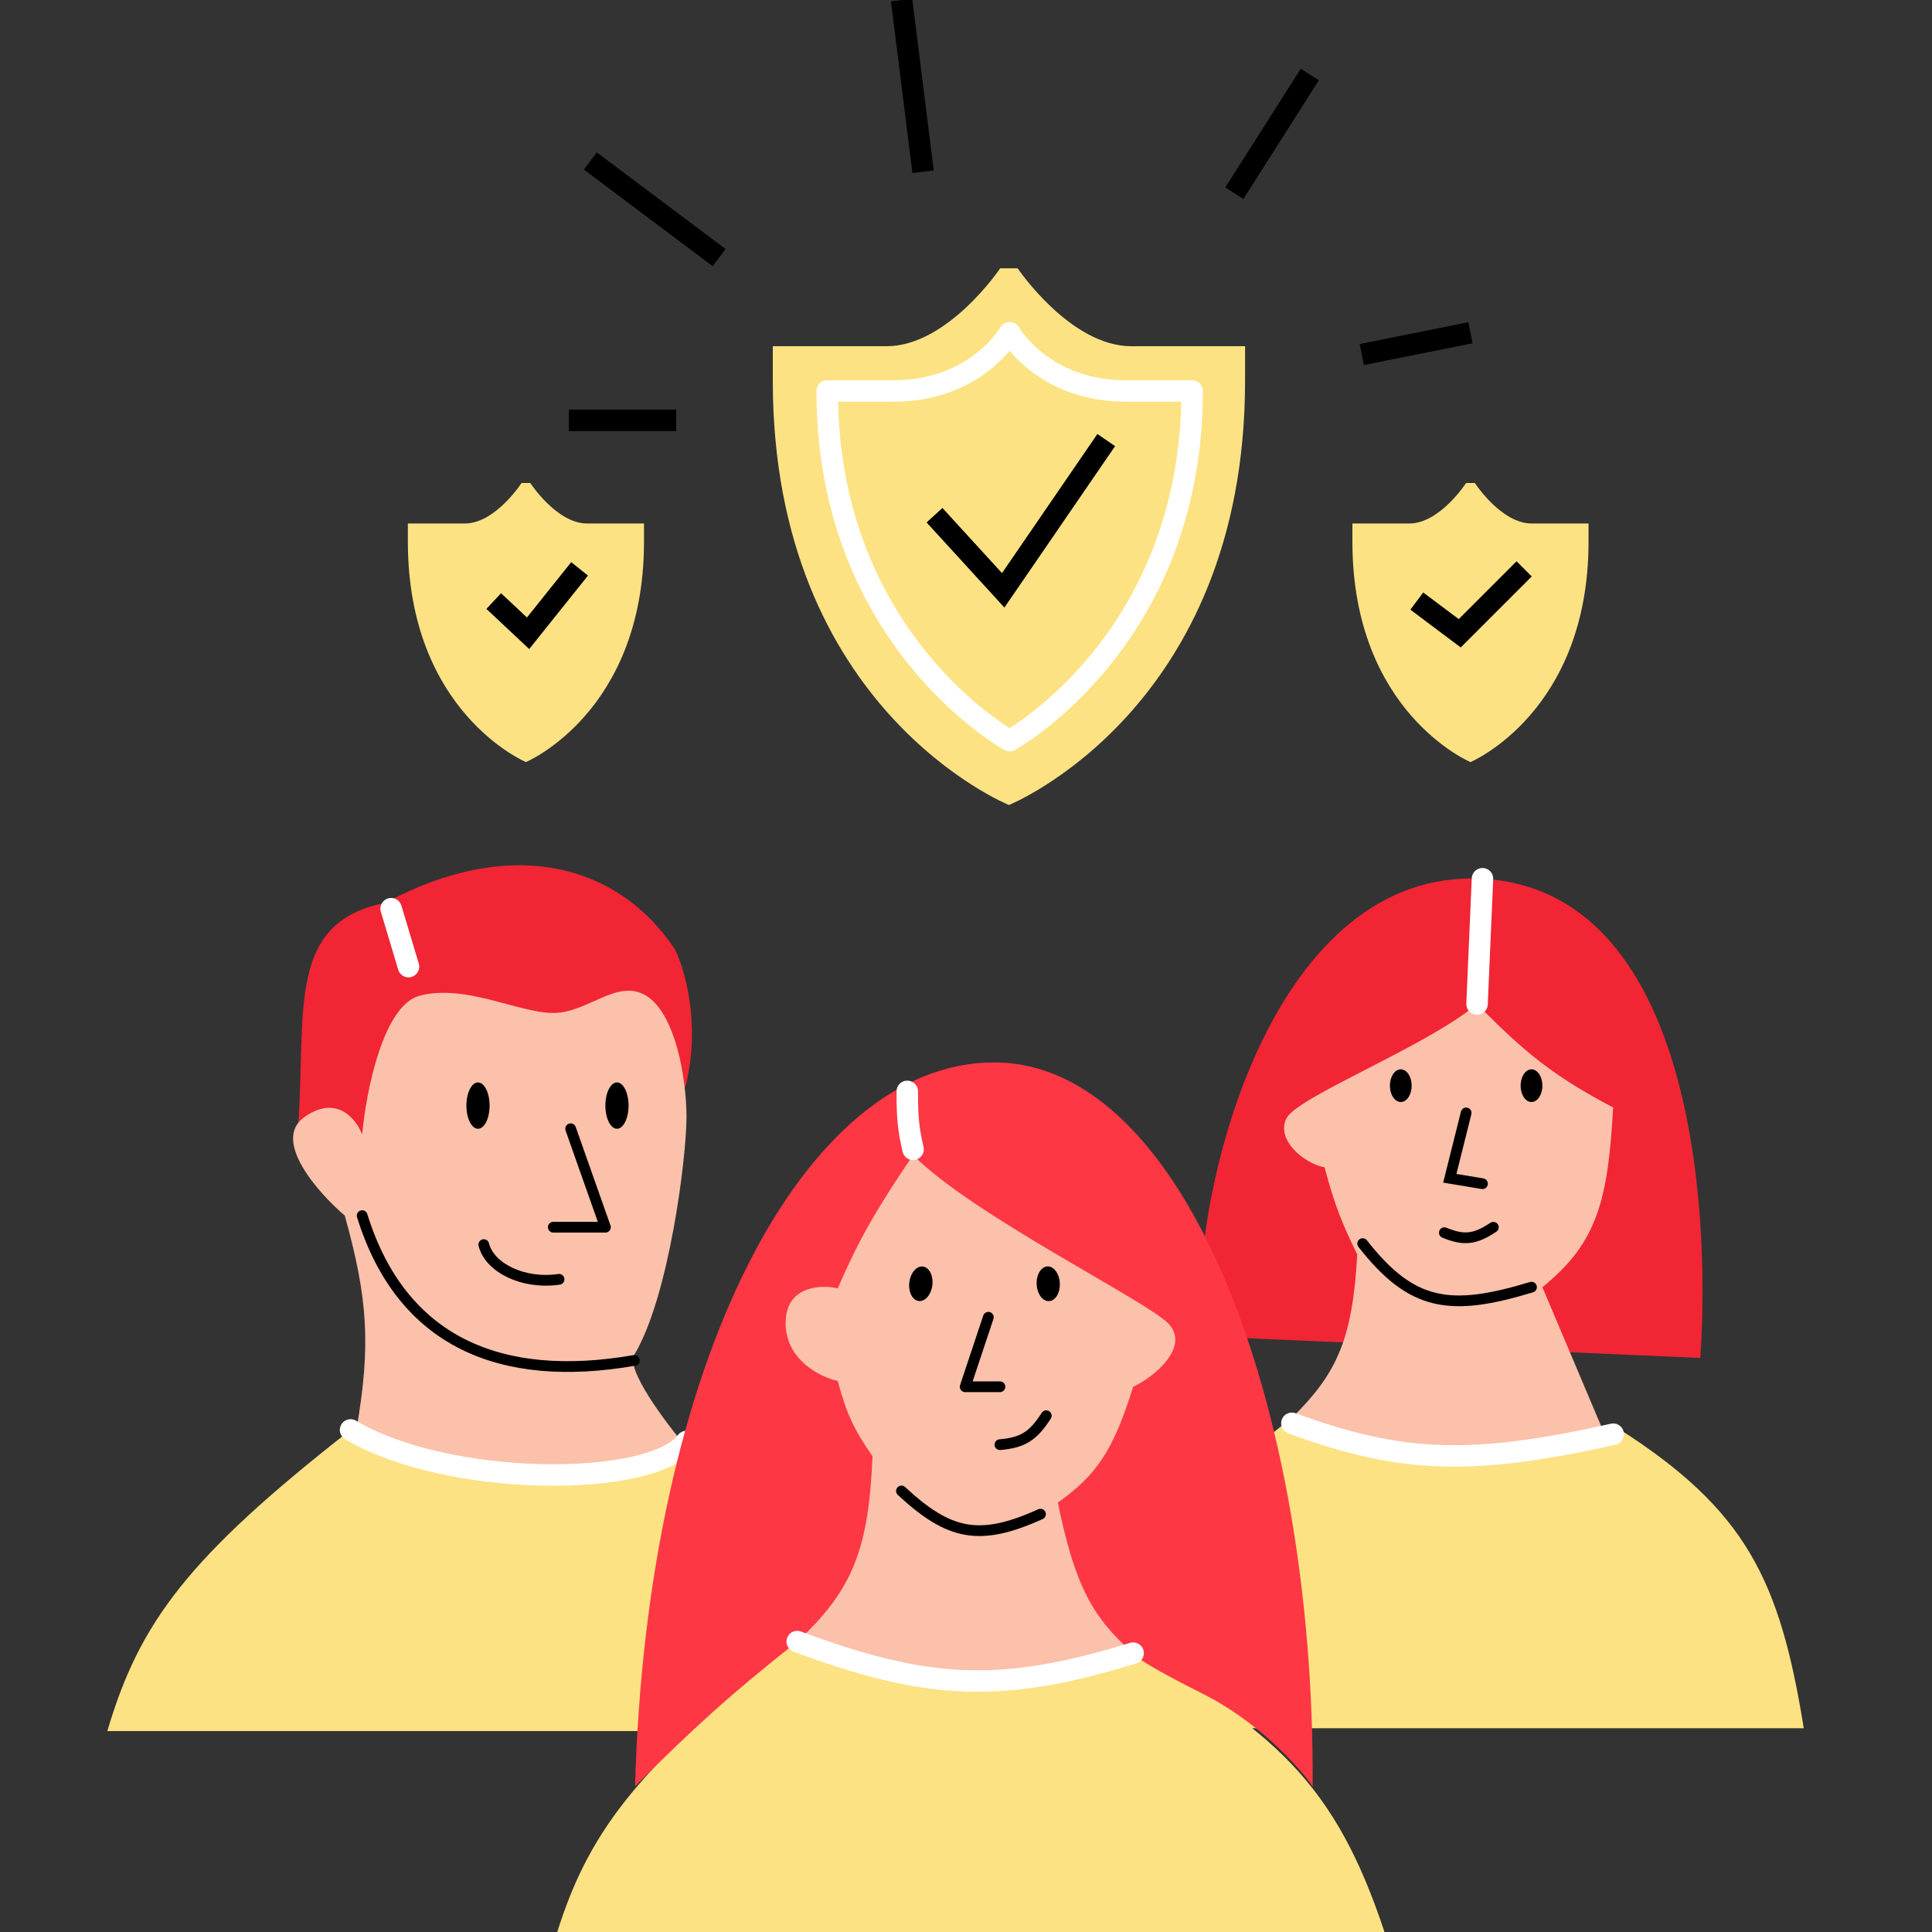 <svg width="90" height="90" viewBox="0 0 90 90" fill="none" xmlns="http://www.w3.org/2000/svg">
<rect x="0" y="0" width="90" height="90" fill="#333333" stroke="none"/>
<g clip-path="url(#clip0)">
<path d="M51.557 80.507H84.026C82.914 73.59 81.329 70.338 75.401 66.555C69.458 68.191 66.126 67.974 60.181 66.048C54.028 70.845 52.114 74.004 51.557 80.507Z" fill="#FDE283"/>
<path d="M55.869 62.243L79.206 63.258C79.713 55.902 78.699 41.457 69.059 40.936C59.42 40.414 55.531 54.887 55.869 62.243Z" fill="#F12534"/>
<path d="M63.225 58.439C63.007 62.414 62.263 64 60.181 66.049C65.874 68.414 69.045 68.724 74.64 66.556L71.85 59.961C74.458 57.874 74.908 55.797 75.147 51.59C72.413 50.152 71.047 49.058 68.806 46.77C66.493 48.732 60.435 51.083 59.928 52.097C59.42 53.112 60.773 54.211 61.703 54.38C62.194 56.215 62.548 57.053 63.225 58.439Z" fill="#FBC1AA"/>
<path d="M71.343 59.961C67.581 61.101 65.78 60.877 63.479 57.932M67.284 57.424C68.181 57.788 68.681 57.756 69.567 57.171M69.059 55.141L67.537 54.888L68.299 51.844" stroke="black" stroke-width="0.5" stroke-linecap="round"/>
<ellipse cx="65.254" cy="50.575" rx="0.507" ry="0.761" fill="black"/>
<ellipse cx="71.343" cy="50.575" rx="0.507" ry="0.761" fill="black"/>
<path d="M60.181 66.303C65.248 68.155 68.505 68.302 75.147 66.81" stroke="white" stroke-linecap="round" stroke-linejoin="round"/>
<path d="M68.806 46.77L69.06 40.935" stroke="white" stroke-linecap="round" stroke-linejoin="round"/>
<path d="M16.331 66.611C8.759 72.533 6.495 75.574 5 80.64H43.849C41.661 73.748 38.962 70.861 31.979 67.151C25.676 69.073 22.25 68.957 16.331 66.611Z" fill="#FDE283"/>
<path d="M17.95 42.06C13.382 42.953 14.242 47.016 13.903 52.312C15.792 53.931 31.169 53.931 31.979 50.424C32.626 47.618 31.889 45.118 31.439 44.219C28.741 40.172 23.713 38.951 17.95 42.06Z" fill="#F12534"/>
<path d="M16.061 56.629C17.124 60.448 17.293 62.629 16.601 66.611C22.549 69.258 25.901 69.449 31.979 67.421C30.99 66.251 29.119 63.752 29.551 63.104C31.169 60.406 31.979 53.931 31.979 52.043C31.979 50.154 31.439 47.187 30.09 46.377C28.741 45.568 27.392 47.187 25.774 47.187C24.155 47.187 21.727 45.838 19.569 46.377C17.842 46.809 17.051 50.874 16.871 52.852C16.601 52.133 15.684 50.964 14.173 52.043C12.662 53.122 14.802 55.55 16.061 56.629Z" fill="#FBC1AA"/>
<ellipse cx="22.267" cy="51.503" rx="0.54" ry="1.079" fill="black"/>
<ellipse cx="28.741" cy="51.503" rx="0.54" ry="1.079" fill="black"/>
<path d="M26.583 52.582L28.202 57.168H25.774M22.536 57.978C22.806 59.057 24.366 59.84 26.043 59.596M29.551 63.373C23.346 64.453 18.709 62.541 16.871 56.629" stroke="black" stroke-width="0.5" stroke-linecap="round" stroke-linejoin="round"/>
<path d="M18.22 42.331L19.029 45.029" stroke="white" stroke-linecap="round" stroke-linejoin="round"/>
<path d="M16.331 66.611C20.892 69.318 30.36 69.309 31.979 67.151" stroke="white" stroke-linecap="round" stroke-linejoin="round"/>
<path d="M55.483 61.363L42.264 52.73L35.249 61.363L37.947 67.029L35.789 76.741C36.587 79.8 48.432 81.154 53.055 77.82L55.483 61.363Z" fill="#FBC1AA"/>
<path d="M37.138 76.471C29.566 82.392 27.302 85.433 25.807 90.5H64.656C62.467 83.608 59.769 80.72 52.785 77.01C46.483 78.933 43.056 78.816 37.138 76.471Z" fill="#FDE283"/>
<path d="M49.278 69.996C50.074 73.847 50.87 75.327 52.785 77.011C52.785 77.1 53.433 77.604 56.023 78.899C58.613 80.194 60.519 82.316 61.149 83.216C61.256 65.52 55.214 49.492 46.311 49.492C37.408 49.492 30.126 63.551 29.584 83.216C32.329 80.478 33.956 78.987 37.138 76.471C39.71 74.083 40.463 72.196 40.645 67.838C39.803 66.625 39.431 65.869 39.026 64.331C38.217 64.151 36.598 63.359 36.598 61.633C36.598 59.906 38.217 59.834 39.026 60.014C39.991 57.792 40.755 56.436 42.534 53.809C45.326 56.616 53.325 60.553 54.404 61.633C55.483 62.712 53.775 64.151 52.785 64.6C51.869 67.556 51.087 68.713 49.278 69.996Z" fill="#FE3745"/>
<path d="M46.041 61.363L44.962 64.6H46.58M48.739 65.949C48.111 66.928 47.626 67.203 46.58 67.298M48.469 70.535C45.634 71.816 44.225 71.525 41.994 69.456" stroke="black" stroke-width="0.5" stroke-linecap="round" stroke-linejoin="round"/>
<ellipse cx="42.896" cy="59.803" rx="0.54" ry="0.809" transform="rotate(6.833 42.896 59.803)" fill="black"/>
<ellipse cx="48.831" cy="59.803" rx="0.54" ry="0.809" transform="rotate(-2.641 48.831 59.803)" fill="black"/>
<path d="M42.534 53.539C42.303 52.563 42.264 51.967 42.264 50.841" stroke="white" stroke-linecap="round" stroke-linejoin="round"/>
<path d="M37.138 76.471C43.253 78.745 46.669 78.891 52.785 77.01" stroke="white" stroke-linecap="round" stroke-linejoin="round"/>
<path d="M43 8L42 0M33.5 12L27.5 7.5M31.5 19.582H26.5M57.5 9L61.016 3.47M63.438 16.515L68.5 15.5" stroke="black"/>
<path fill-rule="evenodd" clip-rule="evenodd" d="M47 12.5H47.407C47.407 12.5 49.852 16.129 52.704 16.129H58V17.742C58 33.065 47 37.5 47 37.5C47 37.5 36 33.065 36 17.742V16.129H41.296C44.148 16.129 46.593 12.5 46.593 12.5H47Z" fill="#FDE283"/>
<path fill-rule="evenodd" clip-rule="evenodd" d="M47.033 34.5C47.033 34.5 55.533 29.847 55.533 18.214H52.442C48.579 18.214 47.033 15.5 47.033 15.5C47.033 15.5 45.488 18.214 41.624 18.214H38.533C38.533 29.847 47.033 34.5 47.033 34.5Z" stroke="white" stroke-linejoin="round"/>
<path d="M43.533 24L46.733 27.5L51.533 20.5" stroke="black"/>
<path fill-rule="evenodd" clip-rule="evenodd" d="M68.5 22.5H68.704C68.704 22.5 69.926 24.387 71.352 24.387H74V25.226C74 33.194 68.5 35.5 68.5 35.5C68.5 35.5 63 33.194 63 25.226V24.387H65.648C67.074 24.387 68.296 22.5 68.296 22.5H68.5Z" fill="#FDE283"/>
<path d="M66 28L68 29.5L71 26.5" stroke="black"/>
<path fill-rule="evenodd" clip-rule="evenodd" d="M24.5 22.5H24.704C24.704 22.5 25.926 24.387 27.352 24.387H30V25.226C30 33.194 24.5 35.5 24.5 35.5C24.5 35.5 19 33.194 19 25.226V24.387H21.648C23.074 24.387 24.296 22.5 24.296 22.5H24.5Z" fill="#FDE283"/>
<path d="M23 28L24.6 29.5L27 26.5" stroke="black"/>
</g>
<defs>
<clipPath id="clip0">
<rect width="90" height="90" fill="white"/>
</clipPath>
</defs>
</svg>
